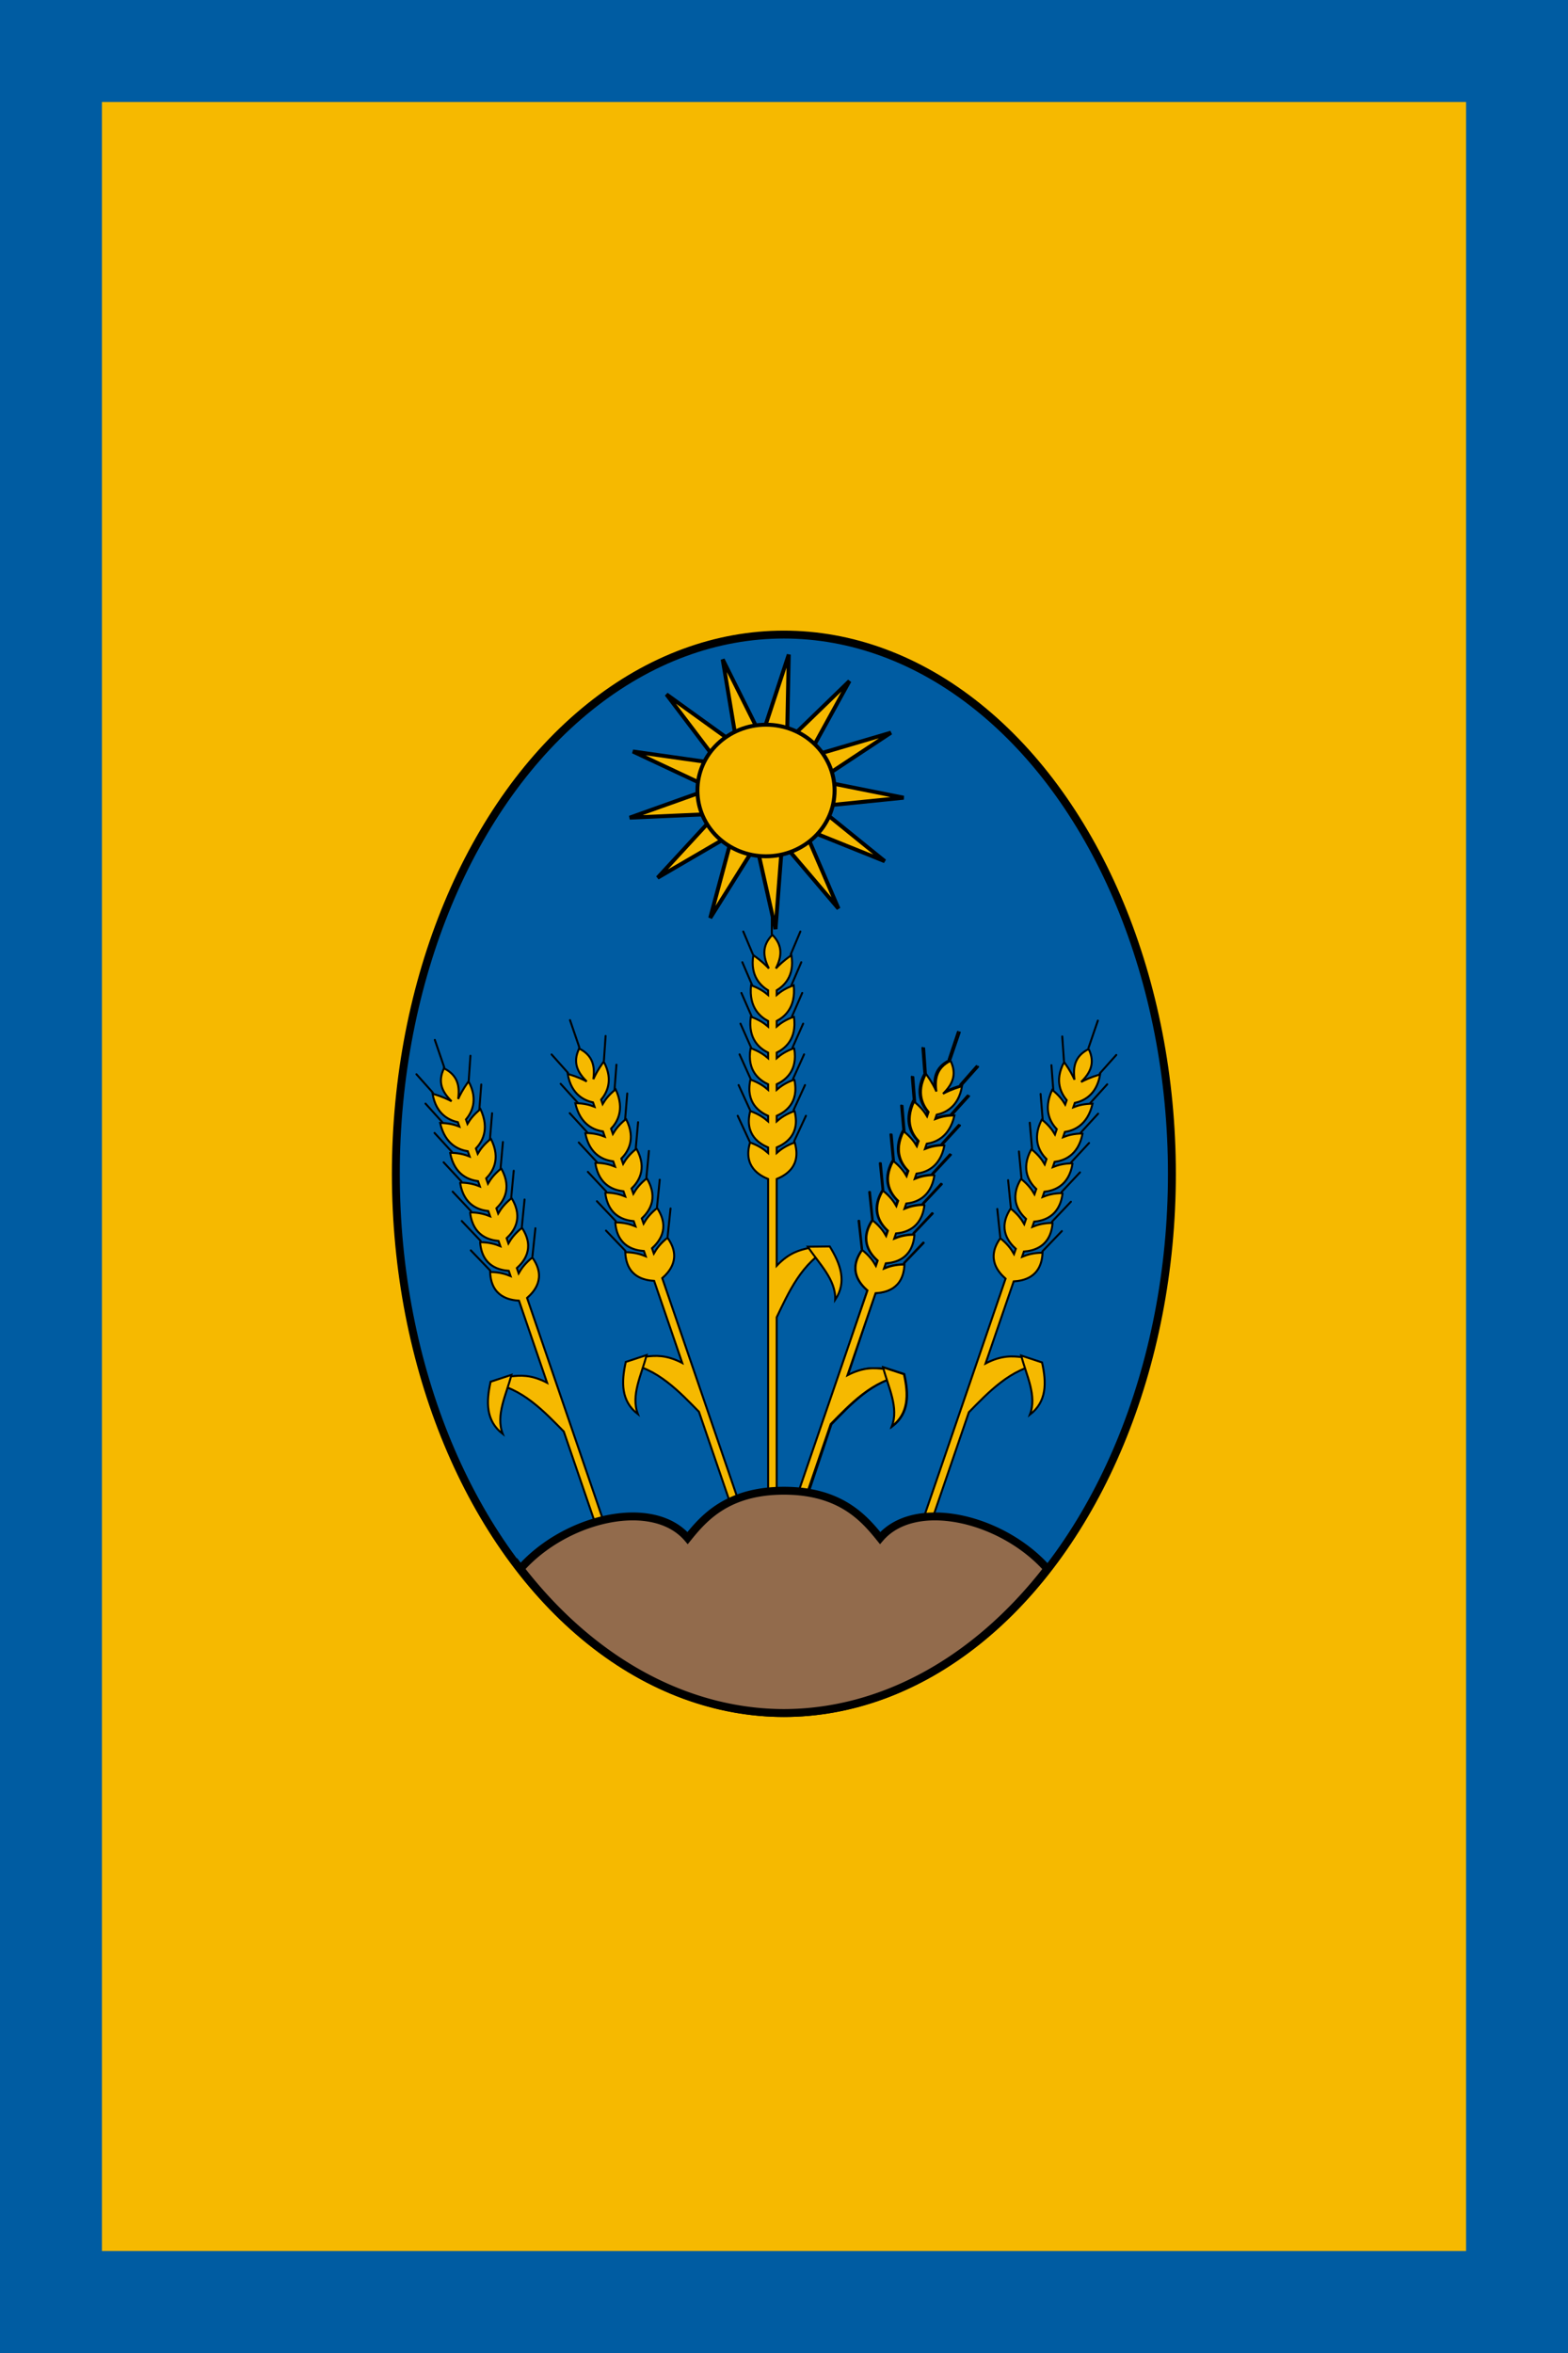 <svg width="600" height="900" version="1.1" viewBox="0 0 600 900" xmlns="http://www.w3.org/2000/svg">
 <g transform="translate(0,-222.52)">
  <rect y="221.52" width="600" height="900" fill="#f6b900" style="paint-order:fill markers stroke"/>
  <g transform="matrix(.755 0 0 .755 -709.935 41.807)">
   <ellipse cx="1337.598" cy="834.015" rx="196.666" ry="273.179" fill="#005ca2" fill-rule="evenodd"/>
   <g transform="matrix(3.78,0,0,3.78,74633.216,-18316.849)" fill="#f6b900" stroke="#000" stroke-linecap="round">
    <path transform="matrix(.265 0 0 .265 -19439.552 4959.049)" d="m179.754 284.115c-5.59 5.665-4.602 11.331-1.768 16.996-1.555-1.605-3.327-3.469-7.855-6.744-1.824 10.925 4.113 15.771 7.475 17.828v2.338c-2.104-1.782-4.634-3.483-8.648-4.902-1.21 11.492 4.941 16.128 8.648 18.074v2.814c-2.075-1.769-4.555-3.462-8.469-4.881-0.113-0.038-0.187-0.037-0.301-0.037-1.615 11.629 4.96 16.209 8.77 18.1v2.816c-2.112-1.819-4.63-3.56-8.664-5.014-0.076 0.023-0.151 0.031-0.227 0.068-2.033 11.736 4.985 16.275 8.891 18.119v2.799c-2.141-1.855-4.691-3.632-8.818-5.109-0.076 0.057-0.114 0.109-0.189 0.162-2.468 11.818 5.008 16.325 9.008 18.131v2.795c-2.17-1.894-4.753-3.708-8.979-5.211-0.038 0.087-0.113 0.173-0.15 0.256-2.921 11.921 5.054 16.372 9.129 18.133v2.811c-2.203-1.935-4.819-3.792-9.148-5.322-3.66 12.282 4.969 16.738 9.148 18.473v163.582h4.326v-93.65c5.771-11.959 12.826-28.217 27.193-35.121l-11.127 0.125c-4.167 0.944-9.635 2.167-16.066 8.926v-43.873c4.192-1.745 12.769-6.211 9.119-18.461-4.313 1.524-6.922 3.374-9.119 5.301v-2.801c4.085-1.771 12.014-6.232 9.102-18.121-0.038-0.083-0.115-0.169-0.152-0.256-4.208 1.496-6.785 3.302-8.949 5.188v-2.785c4.006-1.814 11.443-6.326 8.98-18.117-0.076-0.053-0.114-0.105-0.189-0.162-4.11 1.471-6.656 3.24-8.791 5.086v-2.789c3.911-1.853 10.891-6.397 8.863-18.105-0.076-0.038-0.151-0.046-0.227-0.068-4.016 1.447-6.531 3.18-8.637 4.99v-2.807c3.814-1.9 10.353-6.487 8.742-18.086-0.113 0-0.189-6.8e-4 -0.303 0.037-3.896 1.413-6.37 3.097-8.439 4.857v-2.805c3.711-1.955 9.828-6.598 8.621-18.061-3.996 1.412-6.522 3.106-8.621 4.879v-2.334c3.367-2.067 9.264-6.915 7.445-17.809-4.532 3.278-6.299 5.138-7.854 6.744 2.835-5.665 3.82-11.331-1.77-16.996z" fill-rule="evenodd"/>
    <g stroke-width=".265">
     <path d="m-19396.568 5058.59 1.587 3.418"/>
     <path d="m-19395.82 5033.894 1.282 3.04"/>
     <path d="m-19395.945 5038.01 1.333 3.103"/>
     <path d="m-19396.069 5042.126 1.383 3.166"/>
     <path d="m-19396.194 5046.242s1.435 3.229 1.435 3.229"/>
     <path d="m-19396.319 5050.358 1.486 3.292"/>
     <path d="m-19396.443 5054.474s1.536 3.355 1.536 3.355"/>
     <path d="m-19387.416 5058.59-1.587 3.418"/>
     <path d="m-19388.164 5033.894-1.282 3.04"/>
     <path d="m-19388.039 5038.01-1.333 3.103"/>
     <path d="m-19387.915 5042.126-1.383 3.166"/>
     <path d="m-19387.79 5046.242s-1.435 3.229-1.435 3.229"/>
     <path d="m-19387.665 5050.358-1.486 3.292"/>
     <path d="m-19387.541 5054.474s-1.536 3.355-1.536 3.355"/>
     <path d="m-19391.992 5034.221v-3.882"/>
     <path d="m-19387.165 5076.139c1.52 2.297 3.782 4.408 3.672 7.111 1.589-2.381 0.73-4.763-0.728-7.144z"/>
    </g>
    <g transform="rotate(18.541,-19431.589,5115.27)">
     <path transform="matrix(.265 0 0 .265 -19439.552 4959.049)" d="m179.754 284.115c-5.59 5.665-4.602 11.331-1.768 16.996-1.555-1.605-3.327-3.469-7.855-6.744-1.824 10.925 4.113 15.771 7.475 17.828v2.338c-2.104-1.782-4.634-3.483-8.648-4.902-1.21 11.492 4.941 16.128 8.648 18.074v2.814c-2.075-1.769-4.555-3.462-8.469-4.881-0.113-0.038-0.187-0.037-0.301-0.037-1.615 11.629 4.96 16.209 8.77 18.1v2.816c-2.112-1.819-4.63-3.56-8.664-5.014-0.076 0.023-0.151 0.031-0.227 0.068-2.033 11.736 4.985 16.275 8.891 18.119v2.799c-2.141-1.855-4.691-3.632-8.818-5.109-0.076 0.057-0.114 0.109-0.189 0.162-2.468 11.818 5.008 16.325 9.008 18.131v2.795c-2.17-1.894-4.753-3.708-8.979-5.211-0.038 0.087-0.113 0.173-0.15 0.256-2.921 11.921 5.054 16.372 9.129 18.133v2.811c-2.203-1.935-4.819-3.792-9.148-5.322-3.66 12.282 4.969 16.738 9.148 18.473v163.582h4.326v-93.65c5.771-11.959 12.826-28.217 27.193-35.121l-11.127 0.125c-4.167 0.944-9.635 2.167-16.066 8.926v-43.873c4.192-1.745 12.769-6.211 9.119-18.461-4.313 1.524-6.922 3.374-9.119 5.301v-2.801c4.085-1.771 12.014-6.232 9.102-18.121-0.038-0.083-0.115-0.169-0.152-0.256-4.208 1.496-6.785 3.302-8.949 5.188v-2.785c4.006-1.814 11.443-6.326 8.98-18.117-0.076-0.053-0.114-0.105-0.189-0.162-4.11 1.471-6.656 3.24-8.791 5.086v-2.789c3.911-1.853 10.891-6.397 8.863-18.105-0.076-0.038-0.151-0.046-0.227-0.068-4.016 1.447-6.531 3.18-8.637 4.99v-2.807c3.814-1.9 10.353-6.487 8.742-18.086-0.113 0-0.189-6.8e-4 -0.303 0.037-3.896 1.413-6.37 3.097-8.439 4.857v-2.805c3.711-1.955 9.828-6.598 8.621-18.061-3.996 1.412-6.522 3.106-8.621 4.879v-2.334c3.367-2.067 9.264-6.915 7.445-17.809-4.532 3.278-6.299 5.138-7.854 6.744 2.835-5.665 3.82-11.331-1.77-16.996z" fill-rule="evenodd"/>
     <g stroke-width=".265">
      <path d="m-19396.568 5058.59 1.587 3.418"/>
      <path d="m-19395.82 5033.894 1.282 3.04"/>
      <path d="m-19395.945 5038.01 1.333 3.103"/>
      <path d="m-19396.069 5042.126 1.383 3.166"/>
      <path d="m-19396.194 5046.242s1.435 3.229 1.435 3.229"/>
      <path d="m-19396.319 5050.358 1.486 3.292"/>
      <path d="m-19396.443 5054.474s1.536 3.355 1.536 3.355"/>
      <path d="m-19387.416 5058.59-1.587 3.418"/>
      <path d="m-19388.164 5033.894-1.282 3.04"/>
      <path d="m-19388.039 5038.01-1.333 3.103"/>
      <path d="m-19387.915 5042.126-1.383 3.166"/>
      <path d="m-19387.79 5046.242s-1.435 3.229-1.435 3.229"/>
      <path d="m-19387.665 5050.358-1.486 3.292"/>
      <path d="m-19387.541 5054.474s-1.536 3.355-1.536 3.355"/>
      <path d="m-19391.992 5034.221v-3.882"/>
      <path d="m-19387.165 5076.139c1.52 2.297 3.782 4.408 3.672 7.111 1.589-2.381 0.73-4.763-0.728-7.144z"/>
     </g>
    </g>
    <g transform="rotate(18.913,-19430.654,5114.516)">
     <path transform="matrix(.265 0 0 .265 -19439.552 4959.049)" d="m179.754 284.115c-5.59 5.665-4.602 11.331-1.768 16.996-1.555-1.605-3.327-3.469-7.855-6.744-1.824 10.925 4.113 15.771 7.475 17.828v2.338c-2.104-1.782-4.634-3.483-8.648-4.902-1.21 11.492 4.941 16.128 8.648 18.074v2.814c-2.075-1.769-4.555-3.462-8.469-4.881-0.113-0.038-0.187-0.037-0.301-0.037-1.615 11.629 4.96 16.209 8.77 18.1v2.816c-2.112-1.819-4.63-3.56-8.664-5.014-0.076 0.023-0.151 0.031-0.227 0.068-2.033 11.736 4.985 16.275 8.891 18.119v2.799c-2.141-1.855-4.691-3.632-8.818-5.109-0.076 0.057-0.114 0.109-0.189 0.162-2.468 11.818 5.008 16.325 9.008 18.131v2.795c-2.17-1.894-4.753-3.708-8.979-5.211-0.038 0.087-0.113 0.173-0.15 0.256-2.921 11.921 5.054 16.372 9.129 18.133v2.811c-2.203-1.935-4.819-3.792-9.148-5.322-3.66 12.282 4.969 16.738 9.148 18.473v163.582h4.326v-93.65c5.771-11.959 12.826-28.217 27.193-35.121l-11.127 0.125c-4.167 0.944-9.635 2.167-16.066 8.926v-43.873c4.192-1.745 12.769-6.211 9.119-18.461-4.313 1.524-6.922 3.374-9.119 5.301v-2.801c4.085-1.771 12.014-6.232 9.102-18.121-0.038-0.083-0.115-0.169-0.152-0.256-4.208 1.496-6.785 3.302-8.949 5.188v-2.785c4.006-1.814 11.443-6.326 8.98-18.117-0.076-0.053-0.114-0.105-0.189-0.162-4.11 1.471-6.656 3.24-8.791 5.086v-2.789c3.911-1.853 10.891-6.397 8.863-18.105-0.076-0.038-0.151-0.046-0.227-0.068-4.016 1.447-6.531 3.18-8.637 4.99v-2.807c3.814-1.9 10.353-6.487 8.742-18.086-0.113 0-0.189-6.8e-4 -0.303 0.037-3.896 1.413-6.37 3.097-8.439 4.857v-2.805c3.711-1.955 9.828-6.598 8.621-18.061-3.996 1.412-6.522 3.106-8.621 4.879v-2.334c3.367-2.067 9.264-6.915 7.445-17.809-4.532 3.278-6.299 5.138-7.854 6.744 2.835-5.665 3.82-11.331-1.77-16.996z" fill-rule="evenodd"/>
     <g stroke-width=".265">
      <path d="m-19396.568 5058.59 1.587 3.418"/>
      <path d="m-19395.82 5033.894 1.282 3.04"/>
      <path d="m-19395.945 5038.01 1.333 3.103"/>
      <path d="m-19396.069 5042.126 1.383 3.166"/>
      <path d="m-19396.194 5046.242s1.435 3.229 1.435 3.229"/>
      <path d="m-19396.319 5050.358 1.486 3.292"/>
      <path d="m-19396.443 5054.474s1.536 3.355 1.536 3.355"/>
      <path d="m-19387.416 5058.59-1.587 3.418"/>
      <path d="m-19388.164 5033.894-1.282 3.04"/>
      <path d="m-19388.039 5038.01-1.333 3.103"/>
      <path d="m-19387.915 5042.126-1.383 3.166"/>
      <path d="m-19387.79 5046.242s-1.435 3.229-1.435 3.229"/>
      <path d="m-19387.665 5050.358-1.486 3.292"/>
      <path d="m-19387.541 5054.474s-1.536 3.355-1.536 3.355"/>
      <path d="m-19391.992 5034.221v-3.882"/>
      <path d="m-19387.165 5076.139c1.52 2.297 3.782 4.408 3.672 7.111 1.589-2.381 0.73-4.763-0.728-7.144z"/>
     </g>
    </g>
    <g transform="rotate(18.913,-19416.65,5169.317)">
     <path transform="matrix(.265 0 0 .265 -19439.552 4959.049)" d="m179.754 284.115c-5.59 5.665-4.602 11.331-1.768 16.996-1.555-1.605-3.327-3.469-7.855-6.744-1.824 10.925 4.113 15.771 7.475 17.828v2.338c-2.104-1.782-4.634-3.483-8.648-4.902-1.21 11.492 4.941 16.128 8.648 18.074v2.814c-2.075-1.769-4.555-3.462-8.469-4.881-0.113-0.038-0.187-0.037-0.301-0.037-1.615 11.629 4.96 16.209 8.77 18.1v2.816c-2.112-1.819-4.63-3.56-8.664-5.014-0.076 0.023-0.151 0.031-0.227 0.068-2.033 11.736 4.985 16.275 8.891 18.119v2.799c-2.141-1.855-4.691-3.632-8.818-5.109-0.076 0.057-0.114 0.109-0.189 0.162-2.468 11.818 5.008 16.325 9.008 18.131v2.795c-2.17-1.894-4.753-3.708-8.979-5.211-0.038 0.087-0.113 0.173-0.15 0.256-2.921 11.921 5.054 16.372 9.129 18.133v2.811c-2.203-1.935-4.819-3.792-9.148-5.322-3.66 12.282 4.969 16.738 9.148 18.473v163.582h4.326v-93.65c5.771-11.959 12.826-28.217 27.193-35.121l-11.127 0.125c-4.167 0.944-9.635 2.167-16.066 8.926v-43.873c4.192-1.745 12.769-6.211 9.119-18.461-4.313 1.524-6.922 3.374-9.119 5.301v-2.801c4.085-1.771 12.014-6.232 9.102-18.121-0.038-0.083-0.115-0.169-0.152-0.256-4.208 1.496-6.785 3.302-8.949 5.188v-2.785c4.006-1.814 11.443-6.326 8.98-18.117-0.076-0.053-0.114-0.105-0.189-0.162-4.11 1.471-6.656 3.24-8.791 5.086v-2.789c3.911-1.853 10.891-6.397 8.863-18.105-0.076-0.038-0.151-0.046-0.227-0.068-4.016 1.447-6.531 3.18-8.637 4.99v-2.807c3.814-1.9 10.353-6.487 8.742-18.086-0.113 0-0.189-6.8e-4 -0.303 0.037-3.896 1.413-6.37 3.097-8.439 4.857v-2.805c3.711-1.955 9.828-6.598 8.621-18.061-3.996 1.412-6.522 3.106-8.621 4.879v-2.334c3.367-2.067 9.264-6.915 7.445-17.809-4.532 3.278-6.299 5.138-7.854 6.744 2.835-5.665 3.82-11.331-1.77-16.996z" fill-rule="evenodd"/>
     <g stroke-width=".265">
      <path d="m-19396.568 5058.59 1.587 3.418"/>
      <path d="m-19395.82 5033.894 1.282 3.04"/>
      <path d="m-19395.945 5038.01 1.333 3.103"/>
      <path d="m-19396.069 5042.126 1.383 3.166"/>
      <path d="m-19396.194 5046.242s1.435 3.229 1.435 3.229"/>
      <path d="m-19396.319 5050.358 1.486 3.292"/>
      <path d="m-19396.443 5054.474s1.536 3.355 1.536 3.355"/>
      <path d="m-19387.416 5058.59-1.587 3.418"/>
      <path d="m-19388.164 5033.894-1.282 3.04"/>
      <path d="m-19388.039 5038.01-1.333 3.103"/>
      <path d="m-19387.915 5042.126-1.383 3.166"/>
      <path d="m-19387.79 5046.242s-1.435 3.229-1.435 3.229"/>
      <path d="m-19387.665 5050.358-1.486 3.292"/>
      <path d="m-19387.541 5054.474s-1.536 3.355-1.536 3.355"/>
      <path d="m-19391.992 5034.221v-3.882"/>
      <path d="m-19387.165 5076.139c1.52 2.297 3.782 4.408 3.672 7.111 1.589-2.381 0.73-4.763-0.728-7.144z"/>
     </g>
    </g>
    <g transform="matrix(-.946 .324 .324 .946 -39393.705 6570.073)">
     <path transform="matrix(.265 0 0 .265 -19439.552 4959.049)" d="m179.754 284.115c-5.59 5.665-4.602 11.331-1.768 16.996-1.555-1.605-3.327-3.469-7.855-6.744-1.824 10.925 4.113 15.771 7.475 17.828v2.338c-2.104-1.782-4.634-3.483-8.648-4.902-1.21 11.492 4.941 16.128 8.648 18.074v2.814c-2.075-1.769-4.555-3.462-8.469-4.881-0.113-0.038-0.187-0.037-0.301-0.037-1.615 11.629 4.96 16.209 8.77 18.1v2.816c-2.112-1.819-4.63-3.56-8.664-5.014-0.076 0.023-0.151 0.031-0.227 0.068-2.033 11.736 4.985 16.275 8.891 18.119v2.799c-2.141-1.855-4.691-3.632-8.818-5.109-0.076 0.057-0.114 0.109-0.189 0.162-2.468 11.818 5.008 16.325 9.008 18.131v2.795c-2.17-1.894-4.753-3.708-8.979-5.211-0.038 0.087-0.113 0.173-0.15 0.256-2.921 11.921 5.054 16.372 9.129 18.133v2.811c-2.203-1.935-4.819-3.792-9.148-5.322-3.66 12.282 4.969 16.738 9.148 18.473v163.582h4.326v-93.65c5.771-11.959 12.826-28.217 27.193-35.121l-11.127 0.125c-4.167 0.944-9.635 2.167-16.066 8.926v-43.873c4.192-1.745 12.769-6.211 9.119-18.461-4.313 1.524-6.922 3.374-9.119 5.301v-2.801c4.085-1.771 12.014-6.232 9.102-18.121-0.038-0.083-0.115-0.169-0.152-0.256-4.208 1.496-6.785 3.302-8.949 5.188v-2.785c4.006-1.814 11.443-6.326 8.98-18.117-0.076-0.053-0.114-0.105-0.189-0.162-4.11 1.471-6.656 3.24-8.791 5.086v-2.789c3.911-1.853 10.891-6.397 8.863-18.105-0.076-0.038-0.151-0.046-0.227-0.068-4.016 1.447-6.531 3.18-8.637 4.99v-2.807c3.814-1.9 10.353-6.487 8.742-18.086-0.113 0-0.189-6.8e-4 -0.303 0.037-3.896 1.413-6.37 3.097-8.439 4.857v-2.805c3.711-1.955 9.828-6.598 8.621-18.061-3.996 1.412-6.522 3.106-8.621 4.879v-2.334c3.367-2.067 9.264-6.915 7.445-17.809-4.532 3.278-6.299 5.138-7.854 6.744 2.835-5.665 3.82-11.331-1.77-16.996z" fill-rule="evenodd"/>
     <g stroke-width=".265">
      <path d="m-19396.568 5058.59 1.587 3.418"/>
      <path d="m-19395.82 5033.894 1.282 3.04"/>
      <path d="m-19395.945 5038.01 1.333 3.103"/>
      <path d="m-19396.069 5042.126 1.383 3.166"/>
      <path d="m-19396.194 5046.242s1.435 3.229 1.435 3.229"/>
      <path d="m-19396.319 5050.358 1.486 3.292"/>
      <path d="m-19396.443 5054.474s1.536 3.355 1.536 3.355"/>
      <path d="m-19387.416 5058.59-1.587 3.418"/>
      <path d="m-19388.164 5033.894-1.282 3.04"/>
      <path d="m-19388.039 5038.01-1.333 3.103"/>
      <path d="m-19387.915 5042.126-1.383 3.166"/>
      <path d="m-19387.79 5046.242s-1.435 3.229-1.435 3.229"/>
      <path d="m-19387.665 5050.358-1.486 3.292"/>
      <path d="m-19387.541 5054.474s-1.536 3.355-1.536 3.355"/>
      <path d="m-19391.992 5034.221v-3.882"/>
      <path d="m-19387.165 5076.139c1.52 2.297 3.782 4.408 3.672 7.111 1.589-2.381 0.73-4.763-0.728-7.144z"/>
     </g>
    </g>
    <g transform="matrix(-.946 .324 .324 .946 -39411.828 6572.725)">
     <path transform="matrix(.265 0 0 .265 -19439.552 4959.049)" d="m179.754 284.115c-5.59 5.665-4.602 11.331-1.768 16.996-1.555-1.605-3.327-3.469-7.855-6.744-1.824 10.925 4.113 15.771 7.475 17.828v2.338c-2.104-1.782-4.634-3.483-8.648-4.902-1.21 11.492 4.941 16.128 8.648 18.074v2.814c-2.075-1.769-4.555-3.462-8.469-4.881-0.113-0.038-0.187-0.037-0.301-0.037-1.615 11.629 4.96 16.209 8.77 18.1v2.816c-2.112-1.819-4.63-3.56-8.664-5.014-0.076 0.023-0.151 0.031-0.227 0.068-2.033 11.736 4.985 16.275 8.891 18.119v2.799c-2.141-1.855-4.691-3.632-8.818-5.109-0.076 0.057-0.114 0.109-0.189 0.162-2.468 11.818 5.008 16.325 9.008 18.131v2.795c-2.17-1.894-4.753-3.708-8.979-5.211-0.038 0.087-0.113 0.173-0.15 0.256-2.921 11.921 5.054 16.372 9.129 18.133v2.811c-2.203-1.935-4.819-3.792-9.148-5.322-3.66 12.282 4.969 16.738 9.148 18.473v163.582h4.326v-93.65c5.771-11.959 12.826-28.217 27.193-35.121l-11.127 0.125c-4.167 0.944-9.635 2.167-16.066 8.926v-43.873c4.192-1.745 12.769-6.211 9.119-18.461-4.313 1.524-6.922 3.374-9.119 5.301v-2.801c4.085-1.771 12.014-6.232 9.102-18.121-0.038-0.083-0.115-0.169-0.152-0.256-4.208 1.496-6.785 3.302-8.949 5.188v-2.785c4.006-1.814 11.443-6.326 8.98-18.117-0.076-0.053-0.114-0.105-0.189-0.162-4.11 1.471-6.656 3.24-8.791 5.086v-2.789c3.911-1.853 10.891-6.397 8.863-18.105-0.076-0.038-0.151-0.046-0.227-0.068-4.016 1.447-6.531 3.18-8.637 4.99v-2.807c3.814-1.9 10.353-6.487 8.742-18.086-0.113 0-0.189-6.8e-4 -0.303 0.037-3.896 1.413-6.37 3.097-8.439 4.857v-2.805c3.711-1.955 9.828-6.598 8.621-18.061-3.996 1.412-6.522 3.106-8.621 4.879v-2.334c3.367-2.067 9.264-6.915 7.445-17.809-4.532 3.278-6.299 5.138-7.854 6.744 2.835-5.665 3.82-11.331-1.77-16.996z" fill-rule="evenodd"/>
     <g stroke-width=".265">
      <path d="m-19396.568 5058.59 1.587 3.418"/>
      <path d="m-19395.82 5033.894 1.282 3.04"/>
      <path d="m-19395.945 5038.01 1.333 3.103"/>
      <path d="m-19396.069 5042.126 1.383 3.166"/>
      <path d="m-19396.194 5046.242s1.435 3.229 1.435 3.229"/>
      <path d="m-19396.319 5050.358 1.486 3.292"/>
      <path d="m-19396.443 5054.474s1.536 3.355 1.536 3.355"/>
      <path d="m-19387.416 5058.59-1.587 3.418"/>
      <path d="m-19388.164 5033.894-1.282 3.04"/>
      <path d="m-19388.039 5038.01-1.333 3.103"/>
      <path d="m-19387.915 5042.126-1.383 3.166"/>
      <path d="m-19387.79 5046.242s-1.435 3.229-1.435 3.229"/>
      <path d="m-19387.665 5050.358-1.486 3.292"/>
      <path d="m-19387.541 5054.474s-1.536 3.355-1.536 3.355"/>
      <path d="m-19391.992 5034.221v-3.882"/>
      <path d="m-19387.165 5076.139c1.52 2.297 3.782 4.408 3.672 7.111 1.589-2.381 0.73-4.763-0.728-7.144z"/>
     </g>
    </g>
   </g>
   <g transform="matrix(3.78,0,0,3.78,74633.216,-18316.849)" fill="#f6b900" fill-rule="evenodd" stroke="#000" stroke-linecap="round" stroke-width=".529">
    <path transform="rotate(-4.189,-19396.745,5016.208)" d="m-19380.461 5001.475-6.352 9.773 11.393-2.463-10.167 5.701 11.233 3.114-11.652 0.324 8.499 7.977-10.467-5.128 3.818 11.013-6.885-9.405-1.738 11.526-1.725-11.527-6.895 9.398 3.829-11.009-10.472 5.118 8.506-7.969-11.651-0.335 11.236-3.103-10.161-5.711 11.39 2.474-6.343-9.779 8.936 7.484-1.071-11.607 4.434 10.78 4.445-10.775-1.083 11.606z"/>
    <ellipse transform="scale(-1,1)" cx="19392.77" cy="5014.994" rx="9.195" ry="8.818"/>
   </g>
   <ellipse cx="1337.598" cy="834.015" rx="196.666" ry="273.179" fill="none" stroke="#000" stroke-linecap="round" stroke-width="4"/>
   <path transform="translate(0,522.52)" d="m1337.598 472.051c-28.792 0-40.758 14.059-48.781 23.982-17.545-20.429-61.075-10.491-84.191 14.949l-0.328 0.906a196.666 273.179 0 0 0 133.301 72.787 196.666 273.179 0 0 0 133.328-72.711l-0.355-0.982c-23.117-25.44-66.646-35.379-84.191-14.949-8.023-9.924-19.989-23.982-48.781-23.982z" fill="#926b4c" stroke="#000" stroke-width="4"/>
  </g>
  <path d="m19.5 242.02h561v861h-561z" fill="none" stroke="#005ca2" stroke-width="39" style="paint-order:fill markers stroke"/>
 </g>
</svg>
